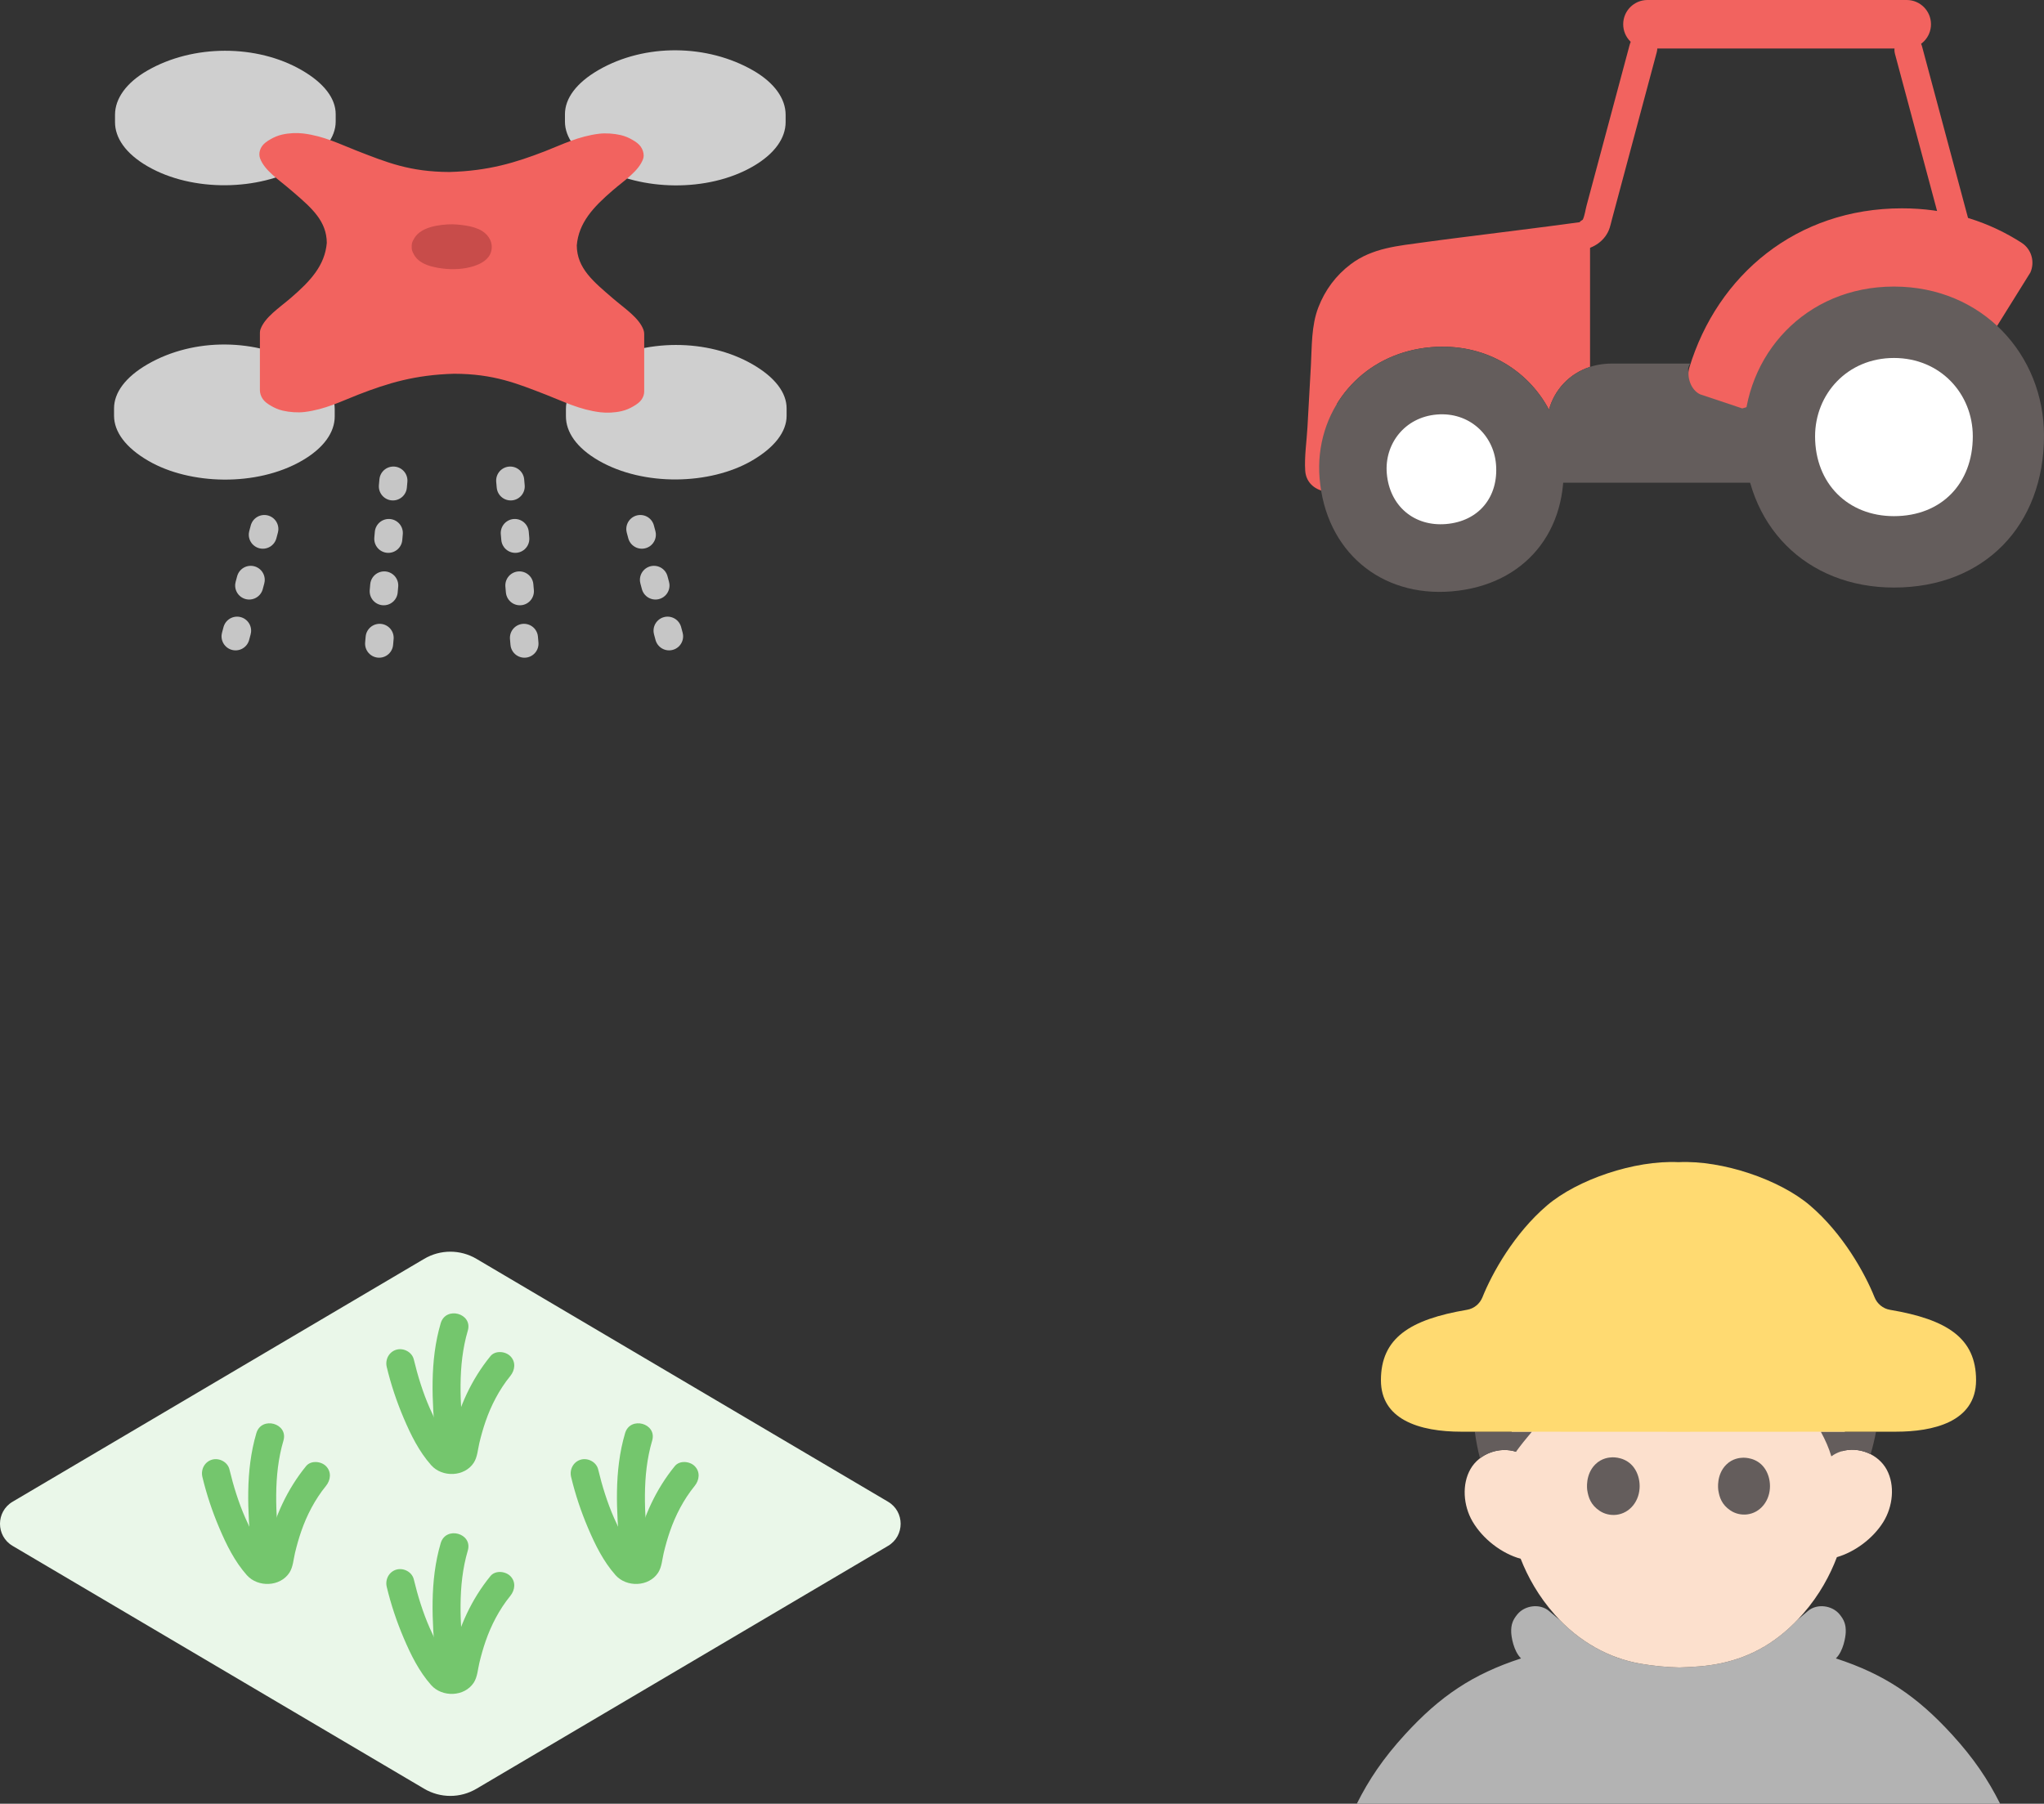 <?xml version="1.0" encoding="UTF-8"?><svg id="b" xmlns="http://www.w3.org/2000/svg" width="349.5" height="308.494" viewBox="0 0 349.5 308.494"><rect x="0" y="0" width="349.5" height="308.494" fill="#333333" stroke="none"/><defs><style>.j{stroke:#c6c6c6;stroke-dasharray:1 8;stroke-linecap:round;stroke-linejoin:round;stroke-width:4.8px;}.j,.k{fill:none;}.l{fill:#fff;}.m{fill:#74c66d;}.n{fill:#c84c4a;}.o{fill:#ffda71;}.p{fill:#fce0cd;}.q{fill:#b3b3b3;}.r{fill:#eaf7e9;}.s{fill:#f2635f;}.t{fill:#645d5c;}.u{fill:#cfcfcf;}</style></defs><g id="c"><path class="s" d="M264.86,70.066c-3.68-6.92-11.12-11.44-20.13-10.69-10.64.89-17.85,8.65-19.01,17.95.27-4.86.72-12.92,1.11-19.92.37-6.58,5.34-11.98,11.87-12.9l6.74-.94,25.14-3.22c.38-.05.87-.32,1.3-.67v23.07c-3.57,1.15-6.09,3.94-7.02,7.32Z"/><path class="s" d="M320.021,8.295c-9.956,0-21.453,0-31.246,0"/><path class="s" d="M324.019,9.221c2.868,10.702,5.735,21.404,8.603,32.105.799,2.981,5.43,1.716,4.629-1.276l-.266-.992c-.799-2.981-5.43-1.716-4.629,1.276l.266.992,4.629-1.276c-2.868-10.702-5.735-21.404-8.603-32.105-.799-2.981-5.43-1.716-4.629,1.276h0Z"/><path class="s" d="M330.177,4.147h0c0,2.29-1.853,4.147-4.144,4.147-16.939,0-28.735,0-44.344,0-2.288,0-4.141-1.855-4.141-4.143v-.004C277.549,1.857,279.406,0,281.696,0h44.333c2.29,0,4.147,1.857,4.147,4.147Z"/><path class="t" d="M293.685,62.154c-.071.179-.14.358-.208.538-.363.964-1.277,1.607-2.307,1.607h-.069c-1.817,0-3.094-.398-2.122-2.115h-.26s-6.421,0-13.211-.001c-7.039.047-11.533,5.673-11.02,11.829v8.541c1.993,0,3.213,0,3.213,0,6.75,0,36.101,0,55.821,0,8.031-12.943,16.257-26.198,16.257-26.198,0,0,2.164-3.477,3.841-6.168-5.377-4.611-12.496-7.423-20.719-7.423-14.004,0-24.754,8.163-29.215,19.391Z"/><path class="s" d="M340.593,57.164s5.8-9.317,6.58-10.563c.794-1.805.204-3.977-1.497-5.075-.331-.214-.666-.422-1.004-.625-5.57-3.346-12.153-5.271-19.449-5.271-18.064,0-31.565,11.423-36.367,27.246-.476,1.57.251,3.843,1.874,4.576l7.179,2.4"/><path class="s" d="M227.033,79.331l.626.246c.217.687.322.825.313.415.067-.14.027-.476.036-.631.028-.502.057-1.004.085-1.506.079-1.398.157-2.797.235-4.195.191-3.412.381-6.823.571-10.235.172-3.095-.045-6.477,1.089-9.414.903-2.34,2.632-4.344,4.782-5.623,3.178-1.891,7.33-1.942,10.914-2.45.951-.135-.65.08-.095.011.341-.042.682-.088,1.024-.131l4.07-.522c6.55-.84,13.101-1.672,19.649-2.521,2.177-.282,4.196-1.628,4.901-3.798.156-.479.263-.981.393-1.467l2.453-9.154c1.735-6.474,3.469-12.948,5.204-19.422.8-2.987-3.829-4.262-4.629-1.276-1.535,5.728-3.07,11.456-4.604,17.184l-2.763,10.312c-.203.758-.313,1.691-.645,2.406-.035.076-.541.294-.524.427.003.023.817-.096.024.012-6.902.943-13.821,1.774-20.731,2.66-1.97.253-3.94.502-5.907.777-4.434.62-8.823.944-12.542,3.75-2.538,1.915-4.4,4.427-5.543,7.392-1.213,3.147-1.088,6.661-1.273,9.979-.196,3.517-.392,7.035-.588,10.552-.135,2.409-.537,4.973-.383,7.385.138,2.169,1.835,3.43,3.857,3.639,1.291.133,2.4-1.198,2.4-2.4,0-1.409-1.105-2.266-2.4-2.4h0Z"/><path class="t" d="M244.727,59.378c-12.309,1.026-20.022,11.269-19.092,22.424,1.04,12.482,10.448,20.353,22.575,19.342,12.594-1.05,20.095-10.411,19.061-22.812-.936-11.232-10.277-19.976-22.543-18.954Z"/><path class="l" d="M245.687,70.895c-5.521.46-8.98,5.054-8.563,10.057.467,5.598,4.686,9.128,10.125,8.675,5.648-.471,9.012-4.669,8.549-10.231-.42-5.037-4.609-8.959-10.111-8.501Z"/><path class="t" d="M323.841,49.011c-15.171,0-25.657,11.75-25.657,25.5,0,15.384,10.712,25.978,25.658,25.978,15.522,0,25.658-10.693,25.658-25.978,0-13.843-10.542-25.5-25.659-25.5Z"/><path class="l" d="M323.841,61.224c-7.973,0-13.484,6.175-13.484,13.401,0,8.085,5.629,13.652,13.484,13.652,8.157,0,13.484-5.62,13.484-13.652,0-7.275-5.54-13.401-13.485-13.401Z"/><path class="q" d="M232,308.494c2.042-4.083,4.498-7.762,8.247-11.857,5.995-6.553,11.568-10.307,19.835-12.999-1.303-1.283-1.651-3.706-1.682-4.417-.06-1.392.3-2.205,1.056-3.124,1.277-1.553,3.856-1.886,5.406-.573l1.924,1.63c3.979,4.076,8.773,6.546,13.794,7.4,2.133.363,4.303.583,6.574.634,2.27-.073,4.658-.196,7.125-.721,4.944-1.05,9.234-3.395,13.082-7.438l1.776-1.505c1.55-1.313,4.13-.98,5.406.573.756.92,1.117,1.732,1.056,3.124-.031.711-.379,3.134-1.682,4.417,8.268,2.692,13.841,6.446,19.835,12.999,3.749,4.095,6.205,7.774,8.247,11.857h-110Z"/><path class="k" d="M267.489,290.479c2.178,2.229,10.207,6.273,19.511,6.273,9.625,0,17.333-4.043,19.511-6.273"/><path class="p" d="M314.915,248.201c2.859-.838,6.249.474,7.696,3.159,1.447,2.684,1.055,6.319-.603,8.97-1.758,2.811-4.846,5.098-7.923,5.991-1.15,3.044-2.958,6.445-5.755,9.651-4.097,4.695-8.69,7.356-14.051,8.495-2.467.524-4.855.647-7.125.721-2.271-.051-4.441-.271-6.574-.634-5.408-.92-10.554-3.716-14.703-8.37-2.832-3.177-4.677-6.559-5.861-9.59-3.216-.881-6.477-3.367-8.24-6.392-1.574-2.702-1.852-6.347-.322-8.984,1.53-2.637,4.959-3.843,7.791-2.916,0,0-9.148-26.937,26.94-26.937s28.73,26.836,28.73,26.836Z"/><path class="t" d="M293.81,254.869c-.032-.24-.346-2.647,1.337-4.347,1.104-1.115,2.416-1.189,2.829-1.206.319-.013,2.398-.059,3.707,1.737,1.241,1.702,1.368,4.478-.117,6.344-1.54,1.936-4.048,2.044-5.694.929-1.482-1.004-1.871-2.24-2.063-3.458Z"/><path class="t" d="M271.402,254.879c-.033-.244-.351-2.683,1.356-4.406,1.119-1.13,2.449-1.206,2.868-1.223.323-.013,2.431-.059,3.758,1.761,1.258,1.725,1.387,4.539-.118,6.431-1.561,1.963-4.103,2.072-5.772.941-1.502-1.018-1.896-2.271-2.091-3.505Z"/><path class="t" d="M252.177,244.861c.201,1.537.492,3.059.881,4.55,1.725-1.32,4.099-1.783,6.161-1.119.786-1.084,1.713-2.247,2.717-3.427-3.479-.002-6.823-.004-9.759-.005Z"/><path class="t" d="M311.341,244.866c.772,1.426,1.405,2.852,1.795,4.215,1.972-1.44,4.613-1.435,6.712-.369.385-1.278.685-2.564.931-3.85-2.886,0-6.107.003-9.439.005Z"/><path class="o" d="M240.117,242.884c-2.362-1.327-3.995-3.466-3.995-6.823,0-7.218,4.957-10.395,14.734-12.049,1.192-.202,2.179-1.027,2.629-2.15,1.649-4.114,5.421-10.905,11.044-15.7,5.171-4.409,14.957-7.762,22.476-7.398,7.518-.363,17.301,2.99,22.471,7.398,5.623,4.795,9.395,11.586,11.044,15.702.45,1.123,1.437,1.949,2.631,2.151,9.777,1.652,14.733,4.829,14.733,12.046s-7.535,8.8-13.641,8.8c-10.527,0-28.725.019-37.239.019s-26.712-.019-37.239-.019c-3.263,0-6.935-.454-9.646-1.977Z"/><line class="j" x1="67.266" y1="82.193" x2="64.428" y2="114.629"/><line class="j" x1="87.237" y1="82.193" x2="90.075" y2="114.629"/><line class="j" x1="109.488" y1="90.479" x2="115.678" y2="113.582"/><line class="j" x1="45.198" y1="90.479" x2="39.007" y2="113.582"/><g id="d"><path class="u" d="M19.5,71.094v-1.245c0-2.686,1.933-5.355,5.747-7.557,7.954-4.592,18.628-4.428,26.46.095,3.607,2.082,5.526,4.804,5.526,7.564v1.271c0,2.668-1.8,5.373-5.608,7.572-7.774,4.488-19.169,4.115-26.215.047-3.958-2.285-5.91-5.012-5.91-7.746Z"/></g><g id="e"><path class="u" d="M134.5,71.106v-1.265c0-2.636-1.915-5.274-5.826-7.532-7.642-4.412-18.535-4.447-26.4.094-3.58,2.067-5.507,4.784-5.507,7.544v1.268c0,2.659,1.781,5.359,5.587,7.557,7.729,4.462,19.078,4.133,26.156.047,3.963-2.288,5.99-4.997,5.99-7.712Z"/></g><g id="f"><path class="u" d="M134.333,20.877v-1.245c0-2.76-1.919-5.481-5.526-7.564-7.833-4.522-18.506-4.687-26.46-.095-3.814,2.202-5.747,4.87-5.747,7.557v1.271c0,2.709,1.953,5.435,5.91,7.72,7.046,4.068,18.441,4.442,26.215-.047,3.808-2.199,5.608-4.903,5.608-7.597Z"/></g><g id="g"><path class="u" d="M19.667,20.893v-1.265c0-2.76,1.926-5.477,5.507-7.544,7.865-4.541,18.759-4.506,26.4-.094,3.911,2.258,5.826,4.897,5.826,7.532v1.268c0,2.712-2.026,5.422-5.99,7.71-7.078,4.086-18.427,4.415-26.156-.047-3.806-2.198-5.587-4.897-5.587-7.559Z"/></g><g id="h"><path class="s" d="M50.29,32.983c-.219-.188-.441-.378-.666-.571-1.966-1.69-4.4-3.258-5.156-5.328-.08-.218-.118-.455-.118-.698,0-.466.153-.958.457-1.392.313-.446.778-.791,1.41-1.156s1.231-.633,2.003-.814c1.144-.268,2.519-.33,3.62-.196,3.585.436,6.302,1.842,9.229,2.977,5.063,1.964,8.997,3.595,15.805,3.612,6.693-.19,11.29-1.603,16.353-3.567,2.927-1.135,5.643-2.54,9.229-2.977,1.101-.134,2.541-.035,3.685.233.772.181,1.391.461,2.003.814s1.097.711,1.41,1.156c.325.463.506,1.01.506,1.515,0,.215-.033.423-.103.613-.756,2.07-3.19,3.639-5.156,5.328-3.401,2.923-5.85,5.577-6.178,9.441.029,3.931,2.854,6.202,6.255,9.125,1.966,1.69,4.4,3.258,5.156,5.328.08.218.118.455.118.698v9.829c0,.466-.153.958-.457,1.392-.313.446-.778.791-1.41,1.156s-1.231.633-2.003.814c-1.144.268-2.519.33-3.62.196-3.585-.436-6.302-1.842-9.229-2.977-5.063-1.964-8.997-3.595-15.805-3.612-6.693.19-11.29,1.603-16.353,3.567-2.927,1.135-5.643,2.54-9.229,2.977-1.101.134-2.541.035-3.685-.233-.772-.181-1.391-.461-2.003-.814-.612-.353-1.097-.711-1.41-1.156-.325-.463-.506-1.01-.506-1.515v-9.829c0-.215.033-.423.103-.613.756-2.07,3.19-3.639,5.156-5.328,3.401-2.923,5.85-5.577,6.178-9.441-.027-3.671-2.493-5.895-5.59-8.554Z"/></g><g id="i"><path class="n" d="M75.202,42.193c-.039.509-.186.945-.533,1.328.062-.068.209-.173-.106.068-.341.261-.124.092-.029.041.083-.044.476-.23.119-.075-.364.158.165-.045.272-.078.289-.087.583-.157.88-.214.096-.018.59-.089.179-.038-.414.052.158-.014.264-.023.642-.054,1.29-.056,1.932-.005.146.012.293.037.439.043-.709-.029-.191-.025.005.01.296.053.591.12.88.202.163.046.321.109.484.157.252.074-.235-.099-.238-.101.041.036.121.064.17.089.017.009.149.074.151.092.004.039-.433-.362-.288-.216.163.164-.268-.373-.238-.321-.157-.27-.244-.63-.244-.941,0-.479.281-1.076.512-1.298-.122.117.305-.238.311-.226.002.004-.126.083-.134.088-.084.044-.471.227-.111.076.369-.155-.151.042-.258.075-.268.081-.542.145-.817.197-.098.019-.574.088-.15.033.445-.058-.207.019-.302.027-.609.051-1.223.058-1.833.022-.161-.009-.321-.022-.481-.038-.067-.007-.135-.016-.202-.022-.308-.027.541.087.243.033-.307-.056-.614-.107-.916-.187-.138-.036-.275-.078-.41-.123-.063-.021-.165-.079-.23-.082.089.003.453.23.182.072-.069-.04-.142-.08-.212-.118-.28-.15.211.168.24.194-.075-.066-.183-.218.077.119.267.345.358.704.391,1.141-.095-1.249-1.036-2.461-2.4-2.4-1.219.055-2.502,1.059-2.4,2.4.207,2.728,3.034,3.456,5.302,3.735,1.735.213,3.643.126,5.313-.412,1.24-.4,2.586-1.122,2.959-2.483.394-1.437-.31-2.757-1.531-3.52-.809-.506-1.819-.779-2.757-.928-1.044-.165-2.088-.266-3.145-.205-2.444.143-5.913.82-6.141,3.812-.096,1.255,1.172,2.455,2.4,2.4,1.382-.062,2.297-1.056,2.4-2.4Z"/></g><path class="r" d="M2.156,264.393l70.385,41.544c2.751,1.624,6.167,1.624,8.917,0l70.385-41.544c2.875-1.697,2.875-5.857,0-7.554l-70.385-41.544c-2.751-1.624-6.167-1.624-8.917,0L2.156,256.839c-2.875,1.697-2.875,5.857,0,7.554Z"/><path class="m" d="M66.126,233.785c.719,3.001,1.69,5.91,2.898,8.749,1.219,2.865,2.62,5.713,4.704,8.061,1.881,2.119,5.687,2.015,7.276-.418.633-.969.7-2.295.964-3.401.298-1.249.649-2.485,1.068-3.698.924-2.674,2.317-5.408,4.22-7.743.818-1.004.982-2.412,0-3.394-.845-.845-2.571-1.01-3.394,0-3.234,3.969-5.337,8.592-6.522,13.559-.121.507-.233,1.016-.338,1.526-.047.227-.095.455-.136.684-.001.007-.069.264-.063.27-.072-.067.238-.472.275-.53.029-.044.454-.325.081-.087.017-.011.376-.229.167-.079-.064.046-.188.043-.262.066.066-.02.365-.15.181-.04-.054.032-.216-.007-.277-.007.022,0,.449.077.185.005-.258-.07.128.066.149.082-.253-.188-.029-.042.047.067-.717-1.034-1.52-1.962-2.138-3.077-.641-1.156-1.208-2.36-1.741-3.57-1.15-2.613-2.038-5.478-2.715-8.3-.302-1.261-1.733-2.011-2.952-1.676-1.287.354-1.979,1.688-1.676,2.952h0Z"/><path class="m" d="M75.359,226.307c-1.919,6.507-1.481,13.35-.894,20.017.114,1.291,1.022,2.4,2.4,2.4,1.21,0,2.514-1.101,2.4-2.4-.553-6.277-1.059-12.697.723-18.741.875-2.969-3.755-4.237-4.629-1.276h0Z"/><path class="m" d="M66.126,271.396c.719,3.001,1.69,5.91,2.898,8.749,1.219,2.865,2.62,5.713,4.704,8.061,1.881,2.119,5.687,2.015,7.276-.418.633-.969.7-2.295.964-3.401.298-1.249.649-2.485,1.068-3.698.924-2.674,2.317-5.408,4.22-7.743.818-1.004.982-2.412,0-3.394-.845-.845-2.571-1.01-3.394,0-3.234,3.969-5.337,8.592-6.522,13.559-.121.507-.233,1.016-.338,1.526-.047.227-.095.455-.136.684-.001.007-.069.264-.063.27-.072-.067.238-.472.275-.53.029-.044.454-.325.081-.087.017-.011.376-.229.167-.079-.064.046-.188.043-.262.066.066-.02.365-.15.181-.04-.054.032-.216-.007-.277-.007.022,0,.449.077.185.005-.258-.07.128.066.149.082-.253-.188-.029-.042.047.067-.717-1.034-1.52-1.962-2.138-3.077-.641-1.156-1.208-2.36-1.741-3.57-1.15-2.613-2.038-5.478-2.715-8.3-.302-1.261-1.733-2.011-2.952-1.676-1.287.354-1.979,1.688-1.676,2.952h0Z"/><path class="m" d="M75.359,263.918c-1.919,6.507-1.481,13.35-.894,20.017.114,1.291,1.022,2.4,2.4,2.4,1.21,0,2.514-1.101,2.4-2.4-.553-6.277-1.059-12.697.723-18.741.875-2.969-3.755-4.237-4.629-1.276h0Z"/><path class="m" d="M97.65,252.59c.719,3.001,1.69,5.91,2.898,8.749,1.219,2.865,2.62,5.713,4.704,8.061,1.881,2.119,5.687,2.015,7.276-.418.633-.969.7-2.295.964-3.401.298-1.249.649-2.485,1.068-3.698.924-2.674,2.317-5.408,4.22-7.743.818-1.004.982-2.412,0-3.394-.845-.845-2.571-1.01-3.394,0-3.234,3.969-5.337,8.592-6.522,13.559-.121.507-.233,1.016-.338,1.526-.047.227-.095.455-.136.684-.001.007-.069.264-.063.27-.072-.067.238-.472.275-.53.029-.044.454-.325.081-.087.017-.011.376-.229.167-.079-.064.046-.188.043-.262.066.066-.02.365-.15.181-.04-.054.032-.216-.007-.277-.007.022,0,.449.077.185.005-.258-.07.128.066.149.082-.253-.188-.029-.042.047.067-.717-1.034-1.52-1.962-2.138-3.077-.641-1.156-1.208-2.36-1.741-3.57-1.15-2.613-2.038-5.478-2.715-8.3-.302-1.261-1.733-2.011-2.952-1.676-1.287.354-1.979,1.688-1.676,2.952h0Z"/><path class="m" d="M106.883,245.113c-1.919,6.507-1.481,13.35-.894,20.017.114,1.291,1.022,2.4,2.4,2.4,1.21,0,2.514-1.101,2.4-2.4-.553-6.277-1.059-12.697.723-18.741.875-2.969-3.755-4.237-4.629-1.276h0Z"/><path class="m" d="M34.603,252.59c.719,3.001,1.69,5.91,2.898,8.749,1.219,2.865,2.62,5.713,4.704,8.061,1.881,2.119,5.687,2.015,7.276-.418.633-.969.7-2.295.964-3.401.298-1.249.649-2.485,1.068-3.698.924-2.674,2.317-5.408,4.22-7.743.818-1.004.982-2.412,0-3.394-.845-.845-2.571-1.01-3.394,0-3.234,3.969-5.337,8.592-6.522,13.559-.121.507-.233,1.016-.338,1.526-.047.227-.095.455-.136.684-.001.007-.069.264-.063.27-.072-.067.238-.472.275-.53.029-.044.454-.325.081-.087.017-.011.376-.229.167-.079-.064.046-.188.043-.262.066.066-.02.365-.15.181-.04-.054.032-.216-.007-.277-.007.022,0,.449.077.185.005-.258-.07.128.066.149.082-.253-.188-.029-.042.047.067-.717-1.034-1.52-1.962-2.138-3.077-.641-1.156-1.208-2.36-1.741-3.57-1.15-2.613-2.038-5.478-2.715-8.3-.302-1.261-1.733-2.011-2.952-1.676-1.287.354-1.979,1.688-1.676,2.952h0Z"/><path class="m" d="M43.835,245.113c-1.919,6.507-1.481,13.35-.894,20.017.114,1.291,1.022,2.4,2.4,2.4,1.21,0,2.514-1.101,2.4-2.4-.553-6.277-1.059-12.697.723-18.741.875-2.969-3.755-4.237-4.629-1.276h0Z"/></g></svg>